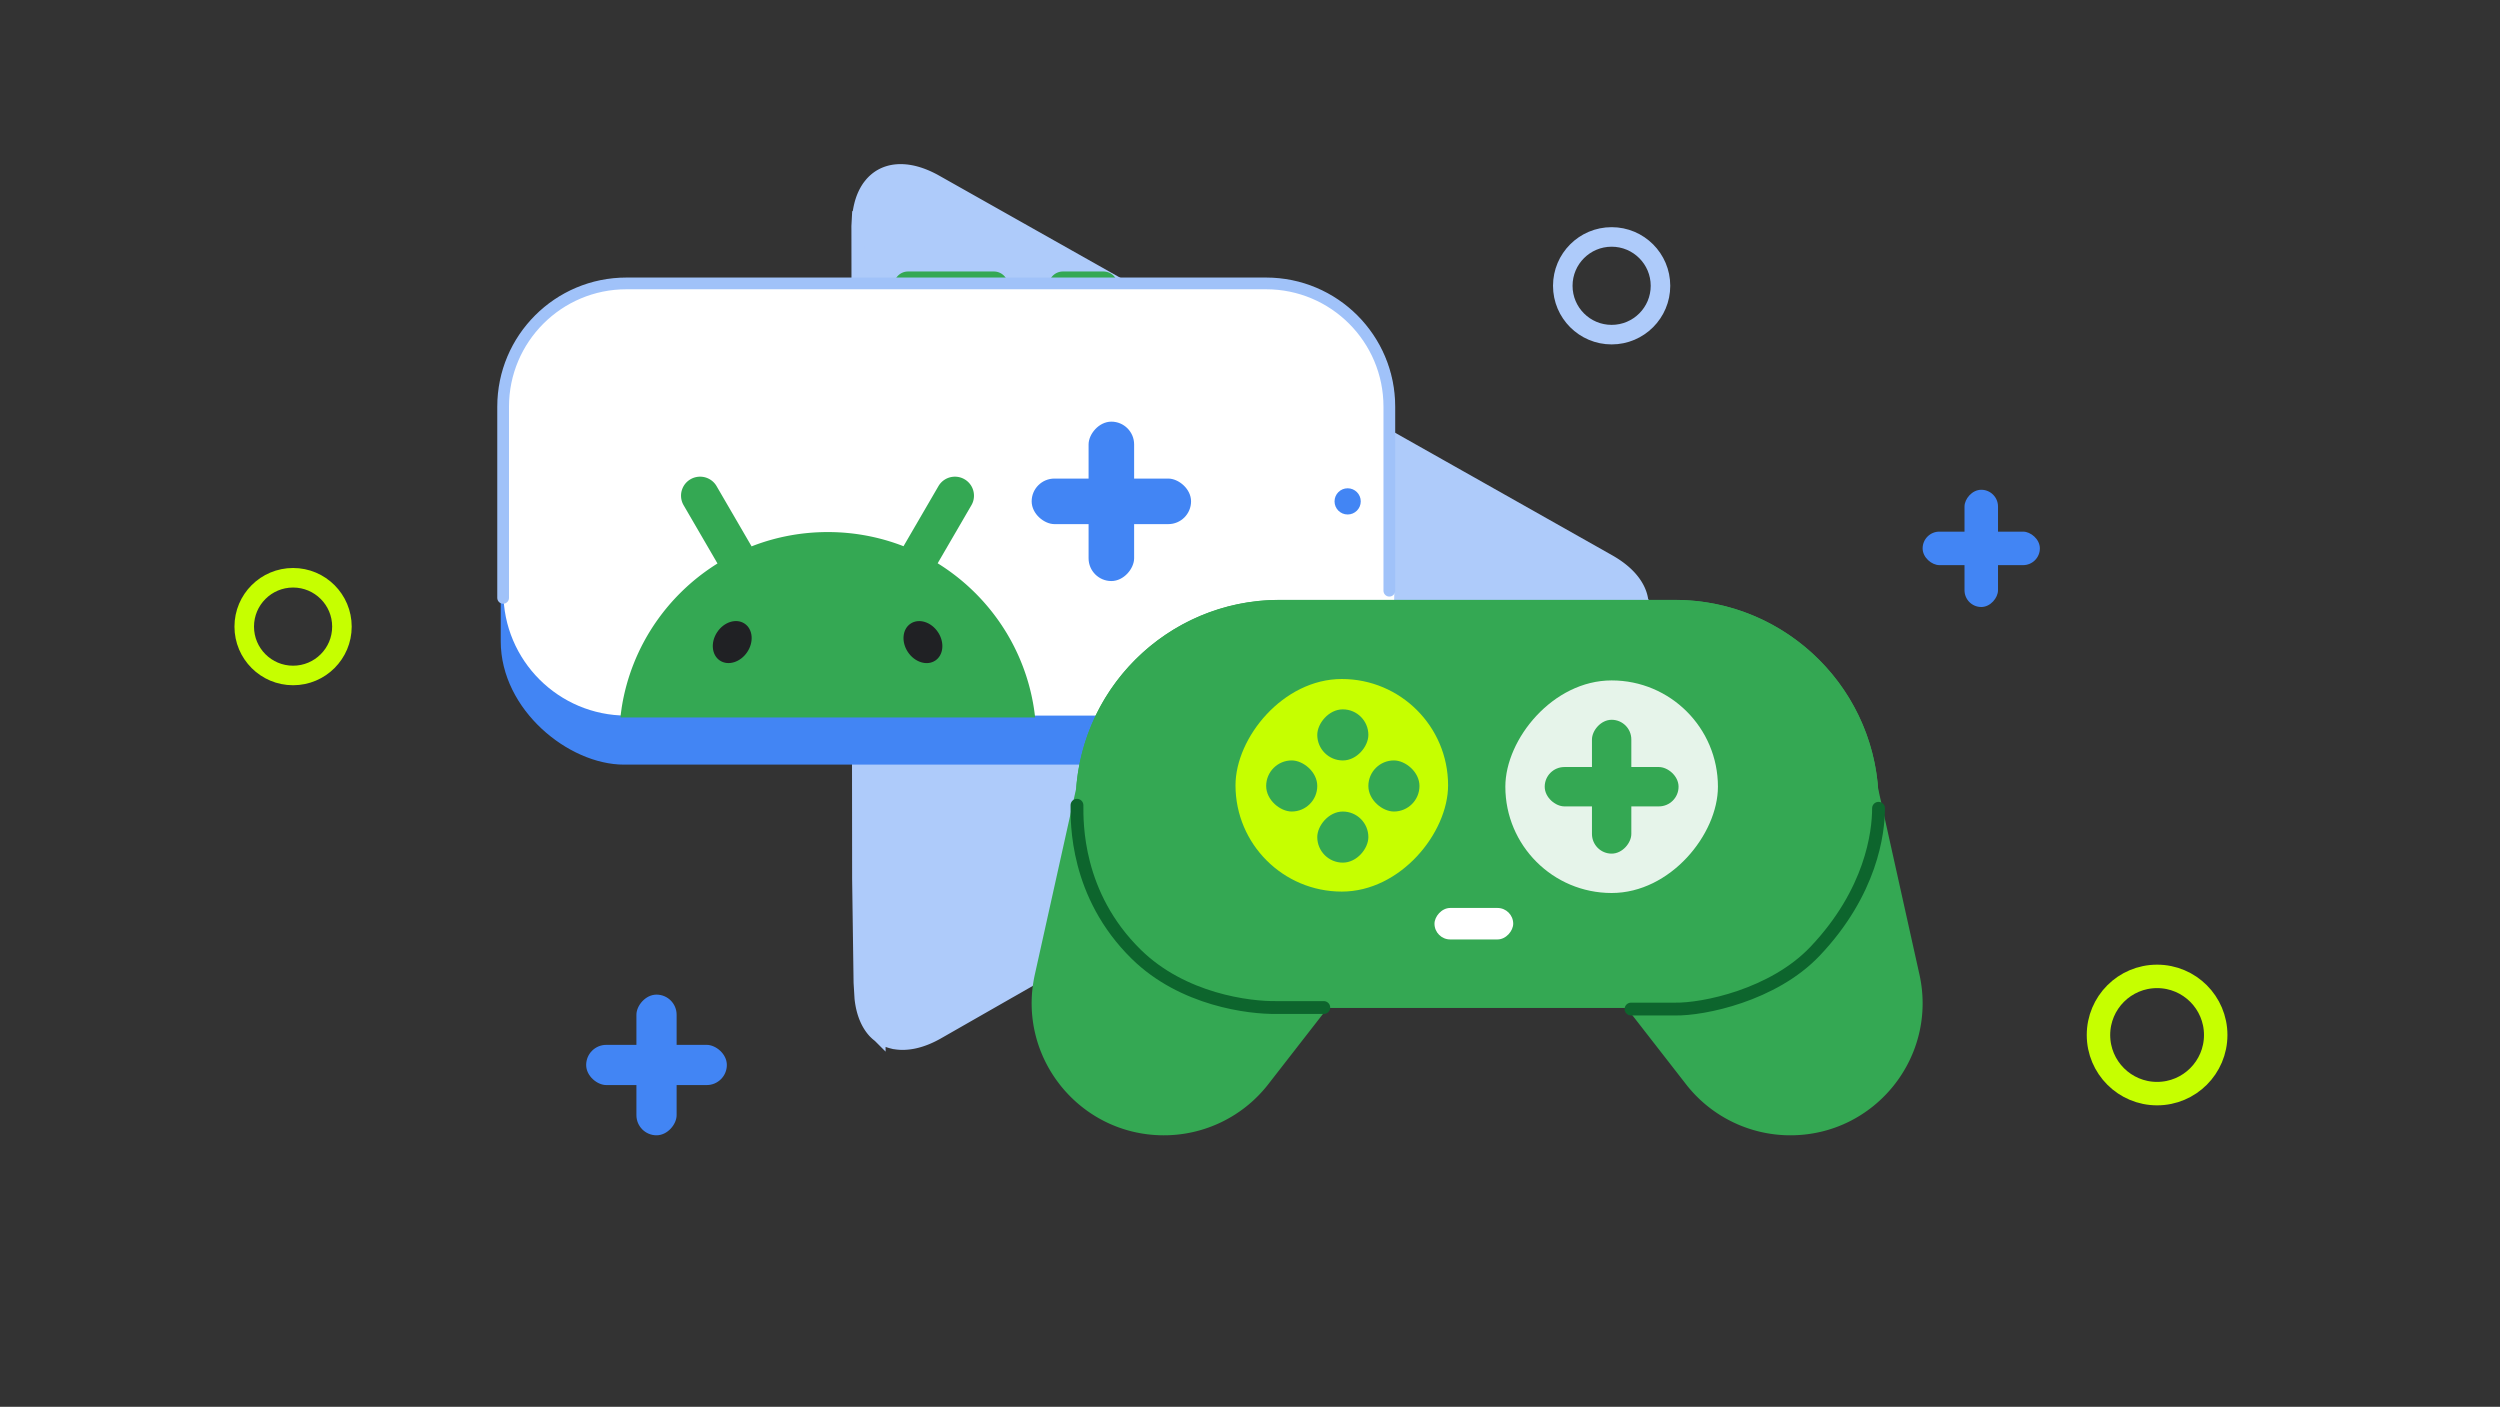 <svg xmlns="http://www.w3.org/2000/svg" width="853" height="480" fill="none"><rect width="100%" height="100%" fill="#333333" stroke="none"/><path fill="#AECBFA" stroke="#AECBFA" stroke-width="4.387" d="m560.306 206.387.164-.001-.082.014h-.082v.013l-.019.003v.01l.001.098.013.001c-.003.058-.009.168-.012.275-.076 2.451-.922 4.96-2.651 7.403-1.826 2.581-4.637 5.1-8.522 7.318l-.002.001-30.154 17.245-14.492 8.293-.037.021-.03.018-12.705 7.262-60.369 34.504h-.227l-.505.29-110.538 63.182-.003.002c-5.621 3.222-10.643 4.171-14.686 3.467l-.008-.002a12.87 12.87 0 0 1-1.15-.251l-.008-.002-.007-.002a11.721 11.721 0 0 1-1.07-.333l-.178-.072-.018-.007-.019-.007a12.022 12.022 0 0 1-1.901-.92l-.105-.063-.128-.083-.005-.003a12.529 12.529 0 0 1-.731-.492l-.045-.033-.025-.017a.027.027 0 0 1-.006-.005l-.023-.018-.03-.025-.092-.073-.009-.007-.01-.008a11.89 11.89 0 0 1-.636-.52l-.17-.149-.597-.576c-2.394-2.557-4.079-6.361-4.634-11.45l-.326-5.398-.494-35.397v-.029l-.064-61.333-.178-159.644v-.007l-.007-1.72v-.01l.009-.173a108.596 108.596 0 0 1 .148-1.823 232.337 232.337 0 0 1 .154-1.646l.011-.11.002-.027.01-.088c.027-.253.051-.475.08-.684l.004-.034.004-.034.004-.035c.064-.458.142-.906.23-1.348l.004-.019.003-.019.005-.025c.08-.408.176-.818.279-1.229l.004-.017.004-.018.03-.131c.103-.388.216-.773.338-1.155l.022-.068.004-.016c.237-.74.519-1.464.844-2.17l.046-.09.013-.026.012-.027c.14-.3.283-.583.43-.847l.011-.019.01-.02.098-.184c.136-.249.29-.5.472-.79l.062-.097c.169-.258.347-.51.533-.755l.022-.029.02-.03c.039-.054.068-.09.122-.157l.145-.18.265-.325c.125-.148.253-.293.385-.435l.011-.012.055-.055.052-.06.007-.008c.173-.177.347-.35.519-.51l.17-.155c2.766-2.509 6.519-3.687 11.047-3.148h.009l.008.002.056.006c1.439.176 2.956.527 4.547 1.071l.418.148c.945.344 1.873.734 2.78 1.167l.003.002.501.241c.544.27 1.08.553 1.608.852l.003.002 113.519 64.021 3.271 1.845v-.007l55.193 31.134.001.001 13.958 7.876 43.652 24.642.003.002c.498.28.99.572 1.474.876l.005.003c6.868 4.281 9.891 9.464 9.903 14.181Zm.007.162.2-.008.586.044-.753.189-.006-.026c-.007-.038-.02-.108-.027-.199Z"/><path fill="#34A853" d="M376.499 92.635a4.877 4.877 0 0 1 4.877 4.877h-23.572a4.877 4.877 0 0 1 4.877-4.877h13.818ZM339.108 92.635a4.877 4.877 0 0 1 4.877 4.877h-39.016a4.877 4.877 0 0 1 4.877-4.877h29.262Z"/><rect width="143.936" height="300" x="-2" y="-2" fill="#4285F4" stroke="#4285F4" stroke-width="4" rx="40.064" transform="matrix(0 -1 -1 0 470.854 256.892)"/><path fill="#fff" d="M433.686 244.159c23.231 0 42.064-18.833 42.064-42.065v-63.807c0-23.232-18.833-42.065-42.064-42.065H213.814c-23.231 0-42.064 18.833-42.064 42.065v63.807c0 23.232 18.833 42.065 42.064 42.065h219.872Z"/><g clip-path="url(#a)"><path fill="#34A853" d="M212.081 241.698c.045-.289.089-.575.138-.86a70.289 70.289 0 0 1 3.868-14.058 70.638 70.638 0 0 1 8.367-15.437 70.862 70.862 0 0 1 7.798-9.158 71.24 71.24 0 0 1 12.555-9.921c-.027-.045-.051-.093-.079-.138-1.427-2.459-2.858-4.914-4.285-7.373l-4.189-7.201a4598.983 4598.983 0 0 1-3.006-5.172 6.47 6.47 0 0 1-.365-5.777 6.44 6.44 0 0 1 2.665-3.051 6.57 6.57 0 0 1 3.992-.877 6.503 6.503 0 0 1 4.137 2.077c.307.337.582.709.82 1.118 1.003 1.723 2.007 3.449 3.006 5.172l4.189 7.201c1.427 2.459 2.858 4.914 4.285 7.373.155.268.314.537.469.808.217-.086.431-.172.648-.254 7.871-2.992 16.41-4.629 25.336-4.629.244 0 .486 0 .73.004a71.183 71.183 0 0 1 22.674 3.923 64.79 64.79 0 0 1 2.445.905c.144-.251.293-.502.437-.753 1.428-2.459 2.858-4.915 4.286-7.373l4.188-7.201a4035.62 4035.62 0 0 0 3.006-5.172 6.493 6.493 0 0 1 4.958-3.195 6.475 6.475 0 0 1 3.992.877 6.47 6.47 0 0 1 2.255 2.238 6.64 6.64 0 0 1 .703 1.668 6.481 6.481 0 0 1-.093 3.656 6.588 6.588 0 0 1-.566 1.265c-1.003 1.723-2.006 3.45-3.006 5.172l-4.188 7.201c-1.428 2.459-2.858 4.915-4.286 7.373-.01.021-.024.042-.034.062a71.528 71.528 0 0 1 8.205 5.926 71.007 71.007 0 0 1 4.471 4.075 71.397 71.397 0 0 1 7.798 9.157 70.52 70.52 0 0 1 8.367 15.438 70.289 70.289 0 0 1 3.868 14.058c.049.285.093.574.138.86.159 1.028.293 2.063.407 3.105H211.684c.114-1.042.249-2.077.407-3.105l-.01-.007Z"/><path fill="#202124" d="M245.63 225.382c-2.831-1.879-3.242-6.226-.918-9.709 2.323-3.484 6.502-4.784 9.333-2.905 2.831 1.879 3.242 6.226.919 9.71-2.324 3.483-6.503 4.783-9.334 2.904ZM309.78 222.486c-2.323-3.484-1.912-7.831.919-9.71 2.831-1.879 7.01-.579 9.333 2.905 2.324 3.483 1.913 7.83-.918 9.709-2.831 1.88-7.01.579-9.334-2.904Z"/></g><path stroke="#A0C2F9" stroke-linecap="round" stroke-width="4" d="M171.669 203.993v-65.23c0-23.231 18.832-42.064 42.064-42.064h218.246c23.231 0 42.064 18.833 42.064 42.064v62.792"/><circle cx="4.471" cy="4.471" r="4.471" fill="#4285F4" transform="matrix(0 -1 -1 0 464.288 175.545)"/><rect width="85.464" height="85.464" fill="#fff" rx="42.732" transform="matrix(-1 0 0 1 421.924 128.335)"/><rect width="15.539" height="54.386" fill="#4285F4" rx="7.769" transform="matrix(-1 0 0 1 386.963 143.868)"/><rect width="15.539" height="54.386" fill="#4285F4" rx="7.769" transform="matrix(0 1 1 0 352.004 163.29)"/><path fill="#34A853" fill-rule="evenodd" d="m554.987 343.871 20.285 26.081a45.106 45.106 0 0 0 35.604 17.413c28.856 0 50.291-26.721 44.032-54.89l-14.097-63.434c-2.678-35.987-32.725-64.352-69.396-64.352H436.584c-36.674 0-66.722 28.369-69.397 64.36l-14.095 63.426c-6.26 28.169 15.175 54.89 44.031 54.89a45.105 45.105 0 0 0 35.604-17.413l20.286-26.081h101.974Z" clip-rule="evenodd"/><path fill="#34A853" d="M641.014 274.28c0-38.434-31.157-69.59-69.59-69.59H436.592c-38.433 0-69.59 31.156-69.59 69.59 0 38.434 31.157 69.591 69.591 69.591h134.831c38.433 0 69.59-31.157 69.59-69.591Z"/><rect width="72.533" height="72.533" fill="#C6FF00" rx="36.266" transform="matrix(-1 0 0 1 494.087 231.676)"/><rect width="17.435" height="17.433" fill="#34A853" rx="8.717" transform="matrix(-1 0 0 1 466.887 242.033)"/><rect width="17.433" height="17.435" fill="#34A853" rx="8.717" transform="matrix(0 1 1 0 432.017 259.459)"/><rect width="17.435" height="17.433" fill="#34A853" rx="8.717" transform="matrix(-1 0 0 1 466.887 276.899)"/><rect width="17.433" height="17.435" fill="#34A853" rx="8.717" transform="matrix(0 1 1 0 466.887 259.459)"/><rect width="26.864" height="10.746" fill="#fff" rx="5.373" transform="matrix(-1 0 0 1 516.31 309.795)"/><rect width="72.533" height="72.533" fill="#E6F4EA" rx="36.266" transform="matrix(-1 0 0 1 586.158 232.159)"/><rect width="13.432" height="45.669" fill="#34A853" rx="6.716" transform="matrix(-1 0 0 1 556.609 245.591)"/><rect width="13.432" height="45.669" fill="#34A853" rx="6.716" transform="matrix(0 1 1 0 527.056 261.71)"/><path stroke="#0D652D" stroke-linecap="round" stroke-width="4.377" d="M556.505 344.291h15.05c9.514.173 33.466-4.671 47.744-19.721 19.202-20.24 21.655-40.479 21.655-48.783M451.675 343.765h-15.99c-9.457.172-32.161-2.631-47.985-18.158-20.769-20.377-20.239-45.15-20.239-50.858"/><rect width="13.714" height="48" fill="#4285F4" rx="6.857" transform="matrix(1 0 0 -1 217.147 387.365)"/><rect width="13.714" height="48" fill="#4285F4" rx="6.857" transform="matrix(0 -1 -1 0 248 370.223)"/><rect width="11.429" height="40" fill="#4285F4" rx="5.714" transform="matrix(1 0 0 -1 670.291 207.109)"/><rect width="11.429" height="40" fill="#4285F4" rx="5.714" transform="matrix(0 -1 -1 0 696 192.824)"/><circle cx="20" cy="20" r="16.667" stroke="#AECBFA" stroke-width="6.667" transform="matrix(1 0 0 -1 529.889 117.512)"/><circle cx="736" cy="353.143" r="20" stroke="#C6FF00" stroke-width="8"/><circle cx="100" cy="213.801" r="16.667" stroke="#C6FF00" stroke-width="6.667"/><defs><clipPath id="a"><path fill="#fff" d="M353.178 162.722H211.677v82.162h141.501z"/></clipPath></defs></svg>